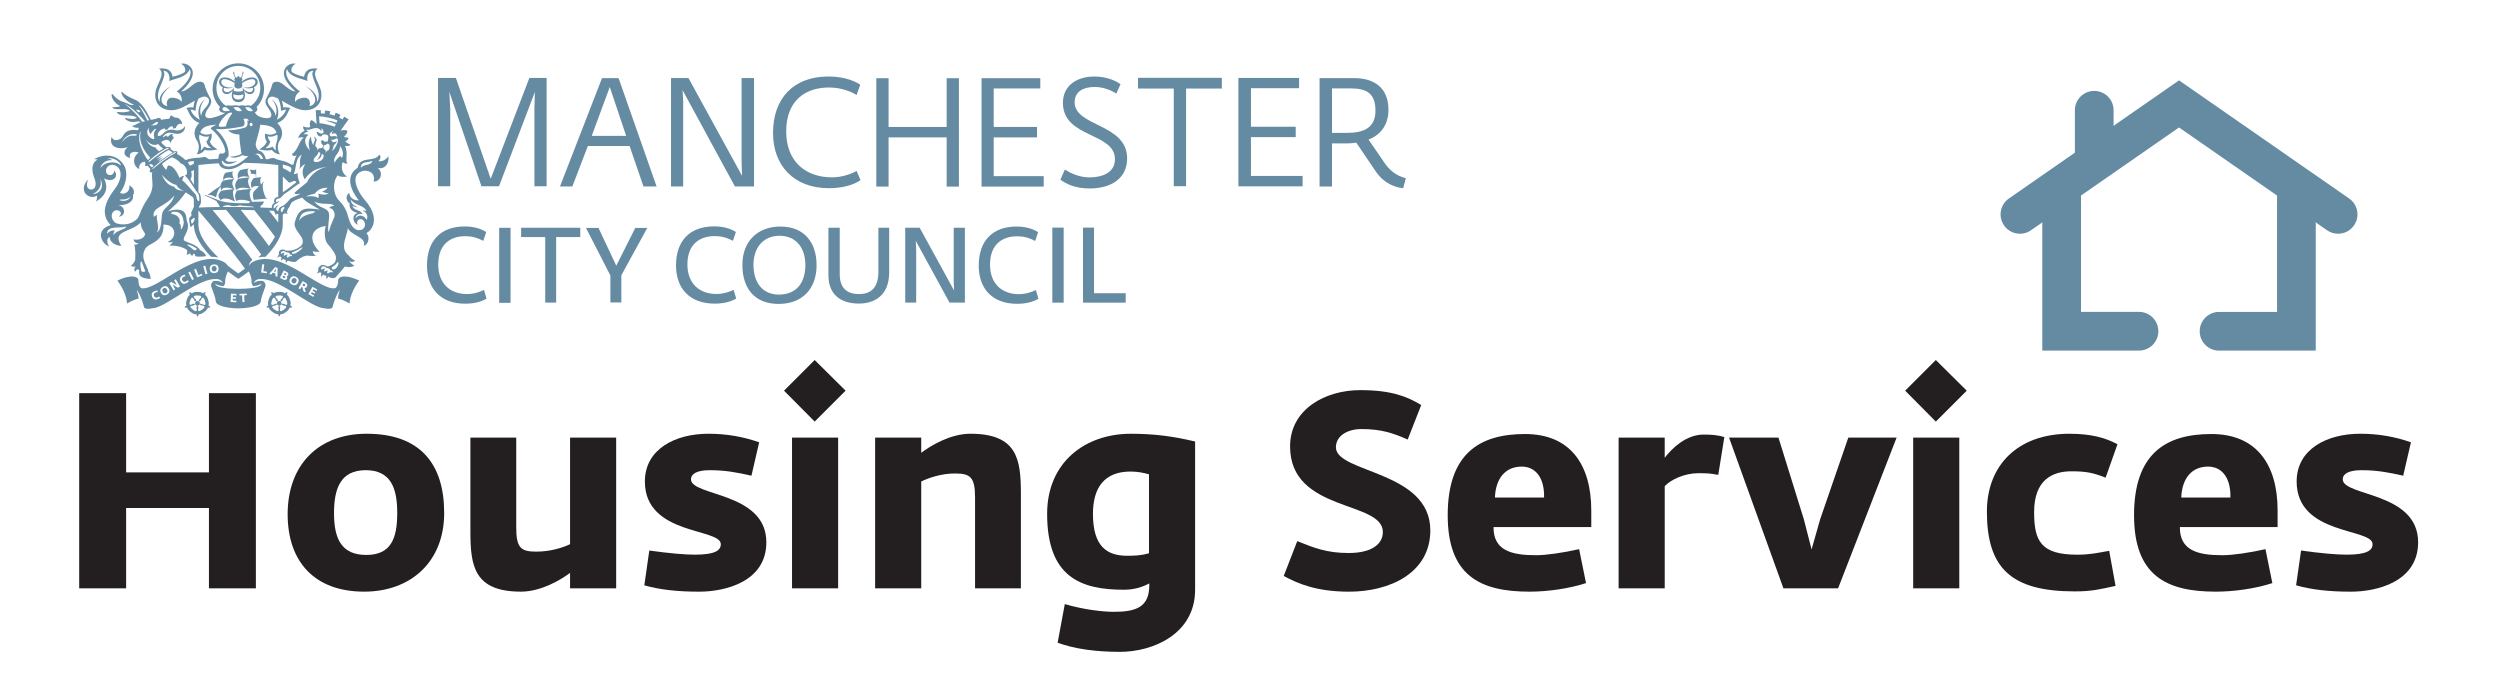 <?xml version="1.0" encoding="UTF-8"?>
<svg id="Layer_1" xmlns="http://www.w3.org/2000/svg" version="1.1" viewBox="0 0 1862.25 509.8">
  <!-- Generator: Adobe Illustrator 29.6.1, SVG Export Plug-In . SVG Version: 2.1.1 Build 9)  -->
  <defs>
    <style>
      .st0 {
        fill: #231f20;
      }

      .st1 {
        fill: #678ca0;
      }

      .st2 {
        fill: #658ba3;
      }
    </style>
  </defs>
  <path class="st1" d="M3481.9,1113.34"/>
  <g>
    <path class="st2" d="M166.37,134.07c.02.13.12.18.18.05.31-.73,1.77-2.96,7.73-1.08.06.02.2,0,0-.19-.88-1.04-1.44-2.9-1.01-4.73.61-.13.68-.43-.04-.31-1.64.18-3.85.57-5.46.97-.45.12-.61.31,0,.31-1.83,1.9-1.51,4.25-1.4,4.98h0Z"/>
    <path class="st2" d="M176.51,141.49c.92-2.24,6.42-1.86,9.98-.87.1.03.31.09.15-.17-3.11-5.08-1.53-7.35-.99-8,.88-.13.66-.37.06-.31-.22.02-4.84.41-8.08,1.06-.32.06-.76.14-.76.27,0,.14.35.14.59.12-2.25,1.54-3.11,5.54-1.24,7.95.06.07.16.25.28-.04h.01Z"/>
    <path class="st2" d="M177.21,133.04c0,.09.13.16.22,0,.64-1.27,3.34-2.25,8.13-1.2.07.02.11-.05.08-.11-.95-1.23-1.71-4.61-.71-5.88.38-.09.43-.17.44-.23,0-.06-.11-.1-.33-.07-2.54.28-4.87.8-6.22,1.21-.47.11-.64.4,0,.29-2.3,1.6-1.76,5.2-1.63,5.98h.02Z"/>
    <path class="st2" d="M188.68,133.09c-3.18,3.53-1.08,6.96-1.08,6.96,0,0,1.57-2.32,5.3-1.22-1.7,1.68-3.3,3.24-3.68,3.62-1.64,2.4-.24,6.4-.24,6.4,0,0,9.41-.88,9.83-.93.92-.09.64-.46-.64-.45-1-1.4-3.21-7.31-2.24-11.06.44-.54.8-.86.71-1.02-.06-.11-.26-.02-.48.19-.56.56-1.22,1.22-1.91,1.9-.66-2.78-.18-4.68-.03-5.16.73-.18.52-.42,0-.37-2.27.21-4.93.66-5.68.87-.31.09-.47.33.12.27h.02Z"/>
    <path class="st2" d="M154.78,145.51c1.42-.63,3.42-.15,6,1.39.1.03.21.09.23-.07.62-3.13,1.26-5.45,3.24-7.85,0,1.19.3,2.22.44,2.66.04.14.14.2.19.07.26-.8,1.69-3.42,9.35-.83-3.87.31-5.78.63-9.51,1.24-.79.15-.85.43-.08.43-3.25,2.51-1.7,4.99-.21,6.58.91-1.35,4.32-2.36,10.43,1.04.06.03.15-.02.13-.09-1.14-3-2.33-7.94-.52-8.9.6-.05.61-.33.31-.33-.13,0-.24.02-.35.03-1.59-3.52-1.88-4.92-.34-7.26.4-.09.64-.13.64-.27,0-.08-.27-.1-.42-.08-2.31.21-5.58.68-8.1,1.26-.59.1-.92.36-.21.36-1.22.98-1.65,2.3-1.73,3.52-4.56,2.9-8.65,6.05-9.62,6.92-.12.11-.08.17.14.19h-.01Z"/>
    <path class="st2" d="M186.68,129.5c1.28-.56,2.75.91,3.76-.09.11.23.03,1.88.1,2.45.04.33.27.23.28-.29,0-.53.02-3.65,0-5.17,0-.71-.31-.53-.31-.07-1.33,1.32-3.9-.81-4.36.42,1.22,1.22.74,2.18.53,2.76h0Z"/>
    <path class="st2" d="M155.67,141.29l.22-.21c-.16-.02-.23.05-.22.21Z"/>
    <path class="st2" d="M173.45,67.21c-1.89,4.59-.52,8.95,4.11,8.88,4.71.07,5.97-4.29,4.08-8.88,4.33,6.04,9.64,1.47,7.46-2.2,3.46-1.39,3.99-5.95.51-7.09-4.14-1.06-7.8,1.45-9.43,2.83-.02-.22-.05-.44-.03-.62.63-.47.49-1.72-.23-2.26.39-.46.96-1.26,1.08-2.23.46-.4.4-2.75-.05-2.37-.26.22-.7,2.16-.35,2.41-.49.71-.79,1.47-1.06,1.99-.28-.08-.62-.07-1,.07-.18-.64-.77-1.08-.94-1.2h0s-.07-.02-.08,0h0c-.17.13-.76.57-.94,1.21-.38-.15-.72-.16-.99-.07-.28-.52-.54-1.28-1.03-1.99.34-.25-.13-2.19-.39-2.41-.45-.39-.51,1.96-.05,2.37.13.97.69,1.77,1.09,2.23-.73.53-.86,1.79-.23,2.26,0,.18-.02.4-.04.62-1.63-1.38-5.29-3.89-9.43-2.83-3.47,1.14-2.94,5.7.52,7.09-2.18,3.67,2.91,8.17,7.46,2.2h-.04ZM177.55,74.1s-4.5.14-3.69-3.86c1.24.51,2.65.65,3.32.7.17,0,.55.01.68,0,.64-.04,2.09-.18,3.38-.7.81,4-3.69,3.86-3.69,3.86ZM164.88,60.7c.64-3.74,7.57-.49,10,1.25-1.53,3.79,2.16,4.04,2.64,4.05h.05c.49-.01,4.17-.26,2.64-4.05,2.43-1.74,9.36-4.99,10-1.25.54,3.22-4.93,5.51-9.25,4.07,2.9,1.48,5.34,1.21,7.2.6,1.52,2.1-2.09,6.14-7.54.04.1.42.36,1.48.42,2.07-.43.44-2.12.77-3.5.77h0c-1.38,0-3.06-.33-3.5-.77.06-.59.32-1.65.42-2.07-5.45,6.1-9.06,2.06-7.54-.04,1.87.6,4.31.87,7.21-.6-4.32,1.44-9.8-.85-9.25-4.07h0Z"/>
    <path class="st2" d="M155.24,227.45h0c.61-1.02.22-2.62-.24-4.2-.6-2.06-1.4-3.27-2.35-3.63.52-1.19.35-2.1.35-2.1,0,0-1.13.27-1.83.98-.79-.86-2.41-.99-4.05-1.04-2.11-.06-3.5.32-4.15,1.1-.61-.75-1.88-.98-1.88-.98,0,0-.19,1.2.36,2.07-1.08.47-1.71,1.98-2.26,3.53-.71,2.01-.78,3.45-.23,4.31-.97.42-1.5,1.44-1.5,1.44,0,0,.87.49,2.04.27.07,1.17,1.34,2.27,2.67,3.28,1.72,1.33,3.08,1.84,4.07,1.54,0,0,.03.02.04.03h0c0,.7.86,1.84.86,1.84,0,0,.7-.79.86-1.84,1.15.3,2.58-.57,3.96-1.51.73-.51,3.06-2.37,2.72-3.4.88.19,2.07-.29,2.07-.29,0,0-.65-1.01-1.48-1.38h-.02v-.02ZM141.56,224.13c.49-1.39.98-2.37,1.5-2.38.52,0,.94.39,1.56,1.78.22.49.78.89,1.41,1.09-.4.33-.66.8-.66,1.34,0,.14.02.26.05.38-.79-.14-1.48-.18-1.93.07-1.32.77-1.7.81-2.11.5s-.31-1.42.18-2.79h0ZM146.39,229.37c.32,1.49.31,2.01-.11,2.31s-1.44-.14-2.6-1.04c-1.17-.89-1.95-1.65-1.79-2.14.15-.5.53-.76,2.05-.92.51-.06,1.06-.53,1.55-1.01.08.23.21.43.39.62.29.3.68.47,1.1.49-.45.64-.69,1.18-.59,1.69h0ZM147.11,224.24c-.33,0-.64.1-.91.27,0-.66-.05-1.2-.44-1.57-1.13-1.01-1.52-1.66-1.36-2.16.17-.49,1.25-.72,2.72-.69,1.47.04,2.55.2,2.71.69.17.49-.16,1.14-1.3,2.16-.39.37-.51.91-.51,1.56-.27-.17-.58-.26-.91-.26ZM150.54,230.64c-1.22.83-2.18,1.34-2.61,1.04-.42-.3-.53-.82-.21-2.31.1-.51-.12-1-.49-1.69.42-.02.81-.19,1.11-.49.17-.18.31-.39.39-.62.4.57.82.89,1.34.95,1.51.16,2.12.47,2.26.97.15.49-.58,1.32-1.78,2.14h0ZM152.83,226.93c-.42.3-1.3.24-2.63-.53-.45-.25-.89-.27-1.41-.05.02-.13.05-.25.05-.38,0-.46-.18-.9-.5-1.22-.05-.05-.1-.08-.15-.13.77-.26,1.2-.58,1.42-1.07.62-1.4,1.03-1.81,1.55-1.8s1.08.96,1.5,2.38c.42,1.4.59,2.48.18,2.79h0Z"/>
    <path class="st2" d="M216.16,227.47c.56-.86.49-2.3-.22-4.31-.56-1.56-1.18-3.06-2.27-3.53.55-.87.37-2.07.37-2.07,0,0-1.26.23-1.88.98-.65-.78-2.04-1.15-4.15-1.1-1.64.05-3.27.18-4.05,1.04-.71-.71-1.84-.98-1.84-.98,0,0-.17.91.35,2.1-.96.36-1.75,1.56-2.35,3.63-.47,1.58-.85,3.17-.25,4.2h0c-.83.37-1.48,1.38-1.48,1.38,0,0,1.19.49,2.07.29-.34,1.03,1.99,2.89,2.72,3.4,1.38.94,2.81,1.81,3.96,1.51.17,1.05.86,1.84.86,1.84,0,0,.85-1.14.85-1.84h0s.02,0,.04-.02c.99.3,2.35-.21,4.07-1.54,1.33-1.01,2.6-2.11,2.67-3.28,1.17.22,2.04-.27,2.04-.27,0,0-.54-1.02-1.51-1.44h0ZM202.45,224.13c.41-1.42.98-2.37,1.5-2.38.52,0,.93.4,1.56,1.8.23.49.65.81,1.42,1.07-.05.05-.11.08-.15.13-.32.32-.5.75-.5,1.22,0,.14.02.26.05.38-.52-.23-.96-.21-1.42.05-1.32.77-2.21.83-2.63.53-.41-.31-.23-1.39.18-2.79h0ZM207.39,229.37c.32,1.49.21,2.01-.22,2.31-.43.3-1.39-.21-2.61-1.04-1.21-.83-1.94-1.65-1.78-2.14.15-.5.75-.81,2.27-.97.51-.06.94-.38,1.32-.95.09.23.23.43.39.62.31.3.7.47,1.12.49-.36.69-.59,1.18-.49,1.69h0ZM207.09,224.51c0-.65-.12-1.19-.51-1.56-1.13-1.01-1.46-1.66-1.3-2.16.16-.49,1.25-.65,2.72-.69,1.46-.03,2.54.2,2.71.69.16.49-.23,1.14-1.36,2.16-.39.37-.45.91-.45,1.57-.26-.17-.57-.27-.9-.27s-.64.09-.91.26h0ZM211.42,230.64c-1.16.9-2.18,1.34-2.6,1.04-.42-.3-.43-.82-.11-2.31.1-.51-.14-1.05-.59-1.69.41-.02.8-.19,1.1-.49.18-.18.31-.39.39-.62.49.48,1.03.94,1.55,1.01,1.52.15,1.9.41,2.05.92.15.49-.62,1.25-1.79,2.14h0ZM213.72,226.93c-.42.3-.79.27-2.11-.5-.46-.25-1.14-.21-1.93-.07.03-.13.05-.25.05-.38,0-.54-.27-1.02-.65-1.34.63-.2,1.18-.59,1.41-1.09.62-1.39,1.04-1.79,1.56-1.78s1.01.99,1.5,2.38c.49,1.37.59,2.48.18,2.79h-.01Z"/>
    <path class="st2" d="M212.47,206.87c.25-.5-.04-.87-.81-1.28l-.58-.29-.67,1.32.68.34c.71.36,1.16.35,1.38-.1h0ZM205.5,200.13l-1.5,2.01,1.27.46.23-2.47ZM217.99,210.88c1.19.67,2.06.15,2.64-.86s.54-2.02-.55-2.66c-1.15-.66-2.02-.16-2.6.84-.57.99-.59,2.04.51,2.68h0ZM121.85,214.74c-1.16.63-1.2,1.64-.64,2.65.55,1.01,1.44,1.57,2.55.97,1.21-.67,1.21-1.68.65-2.7s-1.45-1.52-2.56-.92ZM289.38,116.33c-2.13,3.19-5.85,4.37-7.45,3.62,2.13-2.12,1.66-3.73.55-4.84-3.35,6.32-14.44.43-16.1,9.93-12.26,7.85-.56,22.6.95,24.11-2.37.53-7.15-1.28-7.06-5.51-4.07,2.74-1.31,7.26.28,7.94-.56,1.53-.26,5.68,5.84,7.08-4.56,1.21-3.81,7.37.13,8.79-1.66-2.69,1.08-5.16,3.37-3.87,2.71,1.54,2.97,6.52-.93,7.7-3.77,1.13-6.66-2.14-8.18-5.63-1.98-4.6-1.83-9.88-8.08-16.12-5.09-5.1-4.87-14.52-1.14-18.88,2.04,1.23,4.04,1.28,6.93.87-3.75-2.34-4.56-6.69-3.29-10.73.69.31,1.58,1.17,3.71,1.17-2.18-2.18.85-8.49-2.02-13.28,1.63.19,3.14.27,4.25-.85-1.8-.53-4.03-2.58-4.03-2.58,0,0,3.07-1.06,2.29-2.83-2.83.29-3.06-.65-3.06-.65,0,0,2.43-2.22,2.43-3.95,0-1.08-2.94-1.19-5.06-.55.94-1.32,3.62-5.03,6.01-8.41-1.47-.93-2.27-1.36-3.32-1.96l-1.18,2.02-2.6-1.32.98-2.11c-1.01-.49-2.51-1.16-3.63-1.54l-.76,2.16s-1.91-.67-3.65-.97c.07-.31.48-2.26.48-2.26-1.23-.24-2.52-.45-3.89-.58l-.24,2.33s-1.65-.14-2.9-.23c0-.25.03-2.31.03-2.31-1.21-.05-2.49-.07-3.86-.07,0,1.48.7,10.46.7,10.46,0,0-3.43-3.67-4.27-2.81-1.54,1.54-.5,4.94-.5,4.94,0,0-2.01,1.01-5.26-.55-.29,2.13,1.09,3.32,1.09,3.32,0,0-3.95,1.58-4.82,5.47,1.35-.79,3.49-.56,4.2-.33-3.61,2.22-4.03,9.2-8.93,12.31.52,1.15,1.76,1.96,3.81.68-1.64,2.01-2.59,7.08-2.59,7.08h-1.7c-5.66-3.72-7.99-2.25-12.88-4.95-1.49,0-3.38.49-5,1.03-.31-.03-.61-.05-.91-.07-.48-1.75-1.99-6.06-5.26-6.35-.86-.61-1.92-1.73-2.34-3.89-.38-1.98,1.68-6.88,2.84-12.38.03-.05.04-.14.05-.25.19-.93.34-1.88.46-2.83,2.68.33,10.33.1,12.05,5.82,0,0-3.52,3.03-8.45.73-.6,4.03,1.31,6.07,1.31,6.07,0,0-1.19,3.57-5.84,5.73,6.9,1.58,9.55.41,9.55.41,0,0,2.24,3.25,6.1,3.25-3.26-4.81-.59-9.63-.59-9.63h0c4.35-6.15,1.24-11.03-1.43-13.67,7.83-3.01,7.86-9.84,9.81-11.11-3.26-1.07-5.33-.37-5.33-.37,0,0-.3-2.65-1.14-5.18,5.2,3.01,11.67,7.15,17.23,7.15,9.24,0,13.13-6.38,12.14-13.4-.95-6.71-7.86-13.31-2.67-17.68-5.96-.5-9.29,1.12-10.12,6.12-4.07-.71-9.01-2.89-9.23-3.87-.78-2.05.7-4.67,2.97-5.73-2.05-.72-5.52.22-7.47,2.88-5.31,7.29,7.26,17.58,7.26,17.58,0,0-.03.02-.07.07-4.18,0-8.64-5.95-12.04-6.93-3.11-.89-4.78.55-5.05,1.54-1.16,4.25-2.13,6.1-4.62,10.88-2.04,3.93,2.4,7.05,3.52,10.27.64,1.82.94,4.2-2.81,4.2-1.34,0-4.19-.34-6.4-1.54-1.54-.84-2.19-2.03-2.8-2.75,2.2-.84,2.37-2.94,1.35-3.97,3.45-3.46,5.59-8.22,5.59-13.48,0-10.54-8.59-19.12-19.16-19.12s-19.15,8.57-19.15,19.12c0,5.24,2.13,10,5.56,13.45-1.81,1.81.14,4.57,3.68,4.29-.13.16-.27.33-.41.49-2.96,1.56-8.8,3.51-11.09,3.51-3.75,0-3.45-2.38-2.81-4.2,1.12-3.22,5.56-6.34,3.52-10.27-2.49-4.79-3.45-6.63-4.62-10.88-.27-.99-1.93-2.43-5.04-1.54-3.4.97-7.86,6.93-12.05,6.93-.03-.05-.05-.07-.05-.07,0,0,12.56-10.28,7.25-17.58-1.94-2.66-5.42-3.6-7.47-2.88,2.26,1.06,3.75,3.68,2.97,5.73-.23.98-5.17,3.16-9.24,3.87-.81-5-4.15-6.62-10.11-6.12,5.19,4.37-1.72,10.97-2.66,17.68-1,7.01,2.9,13.4,12.14,13.4,5.57,0,12.03-4.14,17.23-7.15-.84,2.52-1.14,5.18-1.14,5.18,0,0-2.07-.7-5.33.37,1.95,1.27,1.98,8.11,9.81,11.11-2.67,2.64-5.78,7.52-1.44,13.66h0s2.67,4.82-.58,9.63c3.85,0,6.1-3.25,6.1-3.25,0,0,2.64,1.17,9.55-.41-4.66-2.15-5.85-5.73-5.85-5.73,0,0,1.91-2.04,1.31-6.07-4.92,2.3-8.44-.73-8.44-.73,1.72-5.69,9.3-5.49,12.02-5.82-.03.05-.07.11-.1.17-1.98.66-4.19,2.08-4.14,2.71,10.4,8.61,10.96,16.86,10.93,17.28,0,0-.53,1.04-2.5,1.5-.73-.72-2.02-.39-2.41,1.48-.07.36-.26,1.18-.33,2.21-2.14.12-4.41.25-6.74.44l-.96-.45s-1.39-1.38-2.76-1.38c-3.51,1.15-8.46.14-13.94,2.43-2.81-2.81-5.83-4.15-6.46-4.77,1.2-1.73-.88-2.37-2.02-1.62-.51-.34-2.3-1.38-2.61-1.7.39-.63-.58-2.42-3-1.46-3.26-2.12-4.08-3.93-4.08-3.93,0,0,5.17-4.17,7.26.96,0-2.87,2.12-2.89,2.05-4.38-.02-.5-.13-.48-.77-.81-.46-.24.09-.85.09-1.78-.88.21-1.06.15-1.98.39-1.63,2.55-2.93,1.41-2.37.85-.63,0-.71-.03-1.32.14-.34.65-1.13,1.03-1.86,1.03,1.49-2.76,4.04-3.53,5.79-3.36,2.02.21,4.06,1.34,7.06.59,2.57-.64,4.55-3.68,3.45-5.52-.39,2.48-4.51,3.82-7.38,2.98-2.87-.85-6.01.09-7.62,1.7-2.19,2.19-2.97,2.73-4.36,2.73-1.47,0-.5-4.32,4.03-5.61.92-.27,1.13,1.07,1.13,1.07,0,0,1.3-.29,1.74-.45.35-1.03,1.48-1.92,2.42-2.2,1.81-.53,1.49,1.6,1.49,1.6,0,0,.77.14,2.06-.39.84-2.48,3.01-4.07,4.67-2.69.28-2.67-2.7-4.94-3.54-4.94-3.76,0-3.36-2.1-4.89-1.47-.68.29-.93,1.17-.49,1.61-1.12,1.12-4.17.67-7.08,1.44.94-.94-.83-2.02-2.85-1.06-1,.48-2.64.7-4.41,1.06-1.34-2.49-3.56-7.35-6.2-10.43-4.19-4.9-5.74-4.45-9.03-6.11-2.04-1.04-4.48-2.52-5.84-3.88-1.36-1.35-.86.51-.86.51,1.4,4.76,7.2,7.81,9.5,8.77-1.56.16-1.98.2-3.4-.25-3.42-2.1-7.3-1.75-11.33-6.22-1.05-1.16-2.07-2.67-2.07-.78,0,1.68,1.44,5.54,6.37,8.14-.43.39-2.51.79-4.78.79s-.24.98-.24.98c2.88,1.51,9.69-.85,12.33,1.79-.09.13-3.17,1.43-7.39.93-4.22-.49-1.74,1.19-.33,1.83,2.97,1.34,10.11-.27,12.75,2.37-.55.55-2.86,1.56-7.63.28-2.99-.8.6,2.9,4.79,2.9,1.96,0,4.12-1.02,5.78.11-2.18.57-4.36,2.69-6.43,2.69.77,1.2,2.79,1.61,5.12,1.52-.28.56-.51,1.16-.69,1.79-4.05-.63-8.98-.44-11.09,3.99-1.82,3.83-7.66,4.85-8.44.83-2.82,7.59,5.04,10.07,12.05,7.73-3.39,2.13-4.14,6.76,1.71,8.15-1.62-4.44,2.89-5.42,6.37-4.01-4.37,2.4-5.19,9.68.44,12.29-.77-1.72.37-5.28,3.87-5.52.32.58.57.98.71,1.13-1.42,3.04,1.61,1.82,1.61,1.82,0,0,1.4,1.96,2.07,2.64-1.62,2.27.21,2.55,1.28,2.27-.57,3.82.51,7.74.14,10.78-.74,6.23-4.2,9.31-6.74,14.2-2.55,4.88-2.75,7.79-4.92,9.97-2.18,2.17-7.31,5.28-14.81,3.19-2.72-.77-5.24-5.41-2.94-8.43,2.6-3.43,8.93-.02,4.26,3.44,5.97-.78,4.97-7.94-.41-8.78,7.26.62,11.93-3.01,11.06-7.23,1.69-2.47.56-5.87-2.74-7.35.96,6.27-6.16,7.11-6.78,5.32,6.16-8.5,4.74-16.48,3.49-19.12-3.25-6.86-11.89-11.68-23.04-5.74,1.12,0,2.16,0,2.66.32-6.02,3.43-3.41,10.99-2.03,14.62.49,1.3,1.72,5.84-1.26,7.36-2.5,1.28-6.5-1.04-3.49-7.34-8.39,8.39.55,15.98,6.36,12.17.42,1.98-.13,2.83-.64,4.39,10.41-5.96,7.75-13.99,5.86-17.27,7.1,3.91,11.56-1.82,7.53-5.86.25,2.04-1.31,3.68-3.33,3.43-3.34-.4-3.44-4.82-.92-6.65,3.12-2.27,6.61-.07,7.87,1.71,1.94,2.74,2.04,8.01-2.31,14.26-2.64,3.79-14.48,17.29-3.8,27.98-12.17,3.44-6.57,14.46-1.17,15.77-.74-.75-2.76-5.25.31-7.07,0,3.63,4.05,6.7,8.82,6.7-7.89-11.63,7.91-10.04,14.41-17.42,0,5.68,3.84,7.65,3.18,9.25-1.68,4.05-6.99,3.91-8.62,3.28.78,3.39,3.94,3.04,3.94,3.04,0,0-1.25,1.24-3.38.96.87,1.79,1.01,6.67.77,11.21-.04.84-1.62,3.68-3.25,4.43,1.01,1,2.27,1.02,3.65.51-1.23,1.23-1.37,3.2-.46,4.12.55-.9,1.13-1.94,2.23-1.94.91.43.88,1.6.88,1.6,0,0-1.32,3.69,3.63,4.97,2.35.59,4.87.69,4.87.69,0,0-.35-4.13-1.84-5.62.32-2.87-7.01-10.02-1.83-17.41,2.18-3.12,7.5-3.45,11.28-8.9.64-.64,2.5-5.6,1.74-8.55,10.03-.25,10.38,9.84,3.53,12.8.82.82,1.8.44,3.65-.07-.9,1.5-2.06,2.52-2.94,2.84,7.09,0,10.45,1.47,12.53,2.68,1.46.85,1.27,2,.57,4.12,1.42,0,2.62-1.09,2.62-1.09,0,0,.28,1.84,1.88,1.84,0-.82.47-1.46,1.33-1.46.51.97.56,1.45.97,1.91,3.26.78,7.78-.14,7.78-.14,0,0-.63-2.69-4.59-4.47-1.77-4.06-10.63-5.94-11.9-7.21-.32-.33-.16-1.66.23-2.56,1.13-2.69,4.22-6.92,2.04-11.53-.81-1.72.6-8.37-6.8-8.82-3.62-.2-7.44,1.38-7.44,1.38,0,0,4.46-3.94,6.87-6.34,2.41-2.41,6.44-7.9,6.44-7.9,0,0,3.54,2.26,5.45,3.68.15.44.36,1.06.57,1.69v5.49c-.15.39-.35.82-.57,1.25-.52,1.01-.99,2.2-1.39,2.85-.32.51.76,1.77-.11,2.63-.49.5-1.02,1.01-1.48,1.79,0,2.9,1.11,6.59,1.11,6.59,0,0,1.27-1.01,2.39-2.29.02.3.05.57.05.62.23,8.31,6.1,16.71,12.84,23.67,1.57-.03,3.5.08,5.38.5-7.57-7.11-14.83-16.16-14.83-24.7v-10.26c7.93,9.04,27.49,33.07,34.66,43.31-1.99,1.5-3.71,2.73-4.94,3.55-1.78-1.22-4.63-3.25-7.87-5.82h-.02c-.78-1.25-1.89-2.23-3.35-2.96-20.53-10.17-49.67,22.34-61.03,19.75-1.97-1.3-2.06-4.27-2.15-6-.15-2.7-5.39-4.54-15.68.35,0,0,6.13,7.71,7.06,15.66l.16,1.44s3.87-2.48,8.64-3.77c0-2.53-1.58-6.44-1.37-6.41,3.04,4.1,4.96,10.93,5.27,12.47.33,1.65,2.23,2.25,8.4.93,9.25-2.01,29.54-19.54,42.6-21.32,3.4-.47,6.8-.21,7.73,2.9-1.56-1.57-5.3-2.01-6.98-1.47-.9.9-2.15,2.17-1.51,4.17h0c1.28,3.28,3.32,9.06,3.32,10.66,0,3.97,10.29,5.44,16.78,5.44s16.78-1.47,16.78-5.44c0-1.61,2.04-7.39,3.33-10.66h0c.64-2.01-.6-3.28-1.5-4.18-1.69-.54-5.43-.1-6.99,1.47.93-3.11,4.32-3.37,7.73-2.9,13.05,1.77,33.34,19.3,42.6,21.32,6.17,1.33,8.07.72,8.4-.93.31-1.54,2.23-8.37,5.27-12.47.21-.03-1.38,3.88-1.38,6.41,4.78,1.3,8.64,3.77,8.64,3.77l.16-1.44c.93-7.95,7.05-15.66,7.05-15.66-10.28-4.89-15.52-3.05-15.67-.35-.1,1.74-.18,4.71-2.15,6-11.36,2.59-40.5-29.92-61.03-19.75-1.46.73-2.58,1.7-3.35,2.96,0,0-.02.02-.03.02h0s-.04.03-.06.05c.18-1.06.78-2.88,2.72-4.27-6.59-9.32-21.9-27.96-29.65-37.2,3.37-.06,6.87-.07,10.1-.1,7.99,9.59,19.77,24.25,26.14,33.31-.73.73-1.48,1.44-2.22,2.14,1.88-.42,3.82-.54,5.38-.5,6.89-7.11,12.86-15.71,12.86-24.21v-7.17c.36-.18.69-.43.95-.78.3-.05.57-.15.83-.27v.02s1.37.69,2.13-.06c-.43,0-.78-.53-.98-.91.39-.53.67-1.21.8-2.16,1.58-1.57,1.86-3.48,2.62-4.53.81-1.26,4.43-2.88,8.18-4.03,2.42,3.54,10.42,7.15,13.1,8.99-.51-.09-1.08-.19-1.71-.29-.13-.02-.27-.04-.4-.06h0c-4.85-.56-7.83-.77-10.22.29h-.02c-.43.15-.82.34-1.14.57-2.73,1.87-4.21,4.98-5.26,9.23-.87,3.57,3.31,7.84,5.01,10.66,1.69,2.82,1.17,5.33-.61,6.79-4.41,3.63-8.7,3.33-8.7,3.33,0,0-1.63.1-2.64-.17-.49-.49-1.5-.67-1.82-.7-2.79-.2-3.68,2.89-2.75,3.81-.8.29-1.18,1.43-1.18,2.35,1.14-1.14,1.92-1.06,1.92-1.06,0,0,.23.85,1.19,1-.85.85-.67,1.77-.5,2.35.54-.99,1.14-1.22,2-1.22.32.31.63.63,1.48.63-.24.36-.22,1.3.23,2.21.43-.85.81-1.65,1.48-1.66.85-.02,2.72,1.38,5.84.68,4.54-4.53,8.31-4.53,8.31-4.53,0,0,3.68.62,6.94.07-2.48-.43-2.7-3.34-2.7-3.34,0,0,3,.84,4.96.29-8.34-8.34-6.94-17.37,4.6-19.09-1.21,4.43-.78,11.16,1.63,13.57,1.56,1.56,6.05,7.41,6.05,9.68,0,1.38.02,2.67-1.18,4.29,0,0-2.39,2.25-5.27,2.71-4.7-3.58-7.85,1.69-6.54,3.01-.23.35-.88.7-.88,2.29.99-.98,2.16-1.01,2.16-1.01l.94.65s-.56.8-.21,2.85c.62-.79.91-1.53,1.56-1.81.78.77,1.47.78,2.25.78-.27.85.04,2,.35,2.76.39-1.38,1.35-2.12,1.35-2.12,0,0,1.7,1.98,4.96.85,3.06-3.34,5.46-6.19,7.18-8.28,1.9,0,2.38,1.29,7.05-.51-3.4-2.33-3.89-3.55-3.89-3.55,0,0,2.62,1.53,4.42-.27-3.08-1.6-3.69-2.8-4.85-3.96-1.91-1.92-3.4-3.13-3.4-7.36s2.83-9.92,2.83-13.17c2.01,5.81,14.17,6.66,11.87,13.36,2.42-.26,5.45-5.24,2.01-9.54,2.69-.89,11.78-9.72-1.28-24.64-4.95-5.66-11.67-18.15-1.98-21.38,3.82-1.27,10.41.74,8.6,7.75,5.74,0,7.33-7.33,2.94-10.1,5.56,1.08,8.74-3.28,8.11-8.81v-.03h0ZM223.5,68.15s-13.24-9.48-9.75-16.66c2.48,6.25,10.48,6.84,15.35,8.87-.66-2.37-.25-7.65,4.55-7.65-2.18,1.3-.23,6.13,1.04,9.24.71,1.94,4.92,9.45,1.32,14.04.61-2.74-.11-7.41-8.74-12.09,9.17,6.2,9.66,13.99,3.11,15.19,1.06-1.92.5-4.65-1.42-5.85-1.97-1.22-8.34.15-9.05,2.84-1.03-5.91,3.61-7.93,3.61-7.93,0,0-.02,0-.02,0ZM205.73,111.98c-.84-.31-1.81-1.21-2.71-2.88-.79.78-3.28,1.5-5.33,1.21,3.45-2.28,3.64-4.98,3.64-4.98,0,0-1.81-1.79-1.81-3.85,3.05,1.25,6.9-1.2,6.9-1.2,1.47,3.52-2.41,8.1-.7,11.7h.01ZM202.03,80.22c-3.51-3.72-3.57-7.06-.16-8.17,1.24-.4,3.09.27,5.31,1.41,2.25,4.21,2.17,9.2,2.17,9.2,0,0,1.76-.98,3.81-.98-1.3,3.56-3.91,5.98-6.92,7.53,1.6-3.89,2.19-10.7-3.91-15.39,4.34,4.95,4.05,9.56,2.9,12.75.05-1.51-.63-3.62-3.2-6.34h0ZM135.21,76.08c-.7-2.69-7.08-4.07-9.05-2.84-1.93,1.2-2.49,3.93-1.42,5.85-6.55-1.2-6.06-8.98,3.11-15.19-8.64,4.68-9.35,9.35-8.75,12.09-3.61-4.58.6-12.1,1.32-14.04,1.26-3.11,3.22-7.94,1.04-9.24,4.8,0,5.21,5.28,4.55,7.65,4.87-2.04,12.86-2.63,15.34-8.87,3.49,7.18-9.75,16.66-9.75,16.66,0,0,4.65,2.02,3.61,7.93ZM155.57,101.48c0,2.06-1.81,3.85-1.81,3.85,0,0,.19,2.7,3.64,4.98-2.05.29-4.55-.43-5.32-1.21-.9,1.67-1.88,2.57-2.71,2.88,1.71-3.6-2.18-8.18-.71-11.7,0,0,3.85,2.45,6.9,1.2h.01ZM149.88,86.56c-1.16-3.19-1.44-7.8,2.89-12.75-6.1,4.69-5.5,11.5-3.91,15.39-3-1.55-5.61-3.97-6.91-7.53,2.04,0,3.8.98,3.8.98,0,0-.08-4.99,2.16-9.2,2.23-1.14,4.08-1.81,5.31-1.41,3.43,1.11,3.35,4.45-.15,8.17-2.56,2.72-3.25,4.83-3.2,6.34h0ZM99.66,101.08c-3.73-.43-6.57,1.88-8.71,4.95,1.38-4,5.73-6.23,8.64-6.23,3.7,0,2.53,1.57.06,1.28,0,0,.01,0,.01,0ZM69.17,144.4c1.77-.54,7.75-4.28,5.41-11.5,4.78,9.18-4.06,12.26-5.41,11.5ZM89.69,123.03c-4.31-3.73-12.11-2.25-14.8,2.12,0-1.91,2.98-6.3,8.61-5.83-.53-.53-1.81-1.38-3.72-1.38,3.22-.72,8.33.89,10.31,4.9.17.33-.11.45-.39.2h0ZM89.9,148.65c.74,0,4.82.31,7.43-2.3-1.81,4.07-6.38,3.41-7.93,2.88-.54-.19-.25-.58.5-.58ZM92.16,170.45c-3.55,1.49-6.23,2.41-7.65,4.71-.01-.5-.06-2.28,1-3.34-2.92-.79-5.52,1.84-5.79,2.38,0-6.58,9.81-3.89,13.7-5.38.96-.37.71.78-1.27,1.62h.01ZM107.56,200.31l.7,1.84s-1.54.74-2.82.03c-.48-1.37-1.13-4.24-.74-6.92.08-.57.85-.47,1.02.02.83,2.3,1.4,3.88,1.85,5.04h0ZM140.72,182.28c2.38.68,3.84,1.56,5.74,2.84.61.41-.93,1.89-2.01,1.17-1.49-.97-2.34-2.13-4.53-3.41-.95-.55-.44-.94.8-.59h0ZM128.74,157.85c3.28-.55,7.37.42,8.03,7.09.79,2.2-2.36,7.75-2.09,5.32.2-1.72-.07-3.24-1.1-3.91,1.15-3.54-1.09-6.19-5.49-6.96-.88-.16-.82-1.29.64-1.54h.01ZM117.58,222.76c-2.14.75-3.62.1-4.3-1.83-.72-2.04.01-3.43,2.14-4.17.87-.32,1.44-.34,1.95-.3v1.16c-.62.05-.87.07-1.52.29-1.07.36-1.6,1.21-1.16,2.44.43,1.23,1.44,1.61,2.62,1.2.57-.21.9-.37,1.3-.65l.67.96c-.49.42-.95.66-1.71.92v-.02h.01ZM124.31,219.39c-1.92,1.05-3.45.49-4.42-1.27-.95-1.72-.39-3.44,1.47-4.45,1.98-1.09,3.5-.37,4.4,1.26.95,1.74.51,3.4-1.44,4.47h-.01ZM132.56,214.32l-4.16-2.39.45.71,1.69,2.86-1.29.76-3.15-5.37,1.49-.87,4.28,2.44-.39-.59-1.81-3.08,1.29-.76,3.15,5.38-1.54.9h0ZM139.13,210.77c-1.99,1.12-3.55.72-4.55-1.06-1.06-1.88-.59-3.38,1.38-4.49.81-.46,1.36-.57,1.87-.62l.19,1.13c-.59.15-.83.22-1.44.55-.99.54-1.36,1.48-.72,2.61s1.7,1.33,2.79.71c.53-.3.82-.52,1.17-.86l.83.83c-.41.49-.82.81-1.52,1.2h0ZM143.11,208.59l-2.86-5.57,1.34-.69,2.86,5.57-1.34.69ZM146.87,206.59l-2.27-5.79,1.39-.54,1.84,4.68,2.51-.98.43,1.11-3.91,1.51h.01ZM153.09,204.31l-1.68-6.01,1.44-.4,1.68,6-1.44.41h0ZM159.65,203.39c-2.17.13-3.32-1.04-3.44-3.02-.12-1.96,1.1-3.26,3.21-3.39,2.25-.14,3.31,1.14,3.42,3,.12,1.98-.99,3.28-3.2,3.42h0ZM232.76,213.64l3.56,2-.57,1.02-2.25-1.28-.68,1.21,2.09,1.17-.54.95-2.08-1.18-.69,1.23,2.42,1.37-.57,1.02-3.73-2.1,3.05-5.42h0ZM227.57,210.58c1.21.72,1.74,1.8,1.03,2.98-.36.61-.96.96-1.73.94l.19.92c.11.5.31.9.81,1.42l-.88.81c-1.01-.68-1.26-1.56-1.43-2.54l-.19-1.08c-.1-.05-.19-.1-.29-.17l-.39-.23-1.11,1.85-1.29-.77,3.2-5.36,2.08,1.25v-.02h0ZM216.15,207.45c.97-1.7,2.72-2.13,4.57-1.07,1.97,1.12,2.14,2.79,1.22,4.41-.98,1.72-2.63,2.2-4.57,1.09-1.9-1.08-2.22-2.69-1.22-4.43ZM211.34,201.43l1.95.98c1.36.67,1.82,1.53,1.3,2.58-.23.47-.69.67-1.06.71v.02c.29.33.67,1.03.29,1.79-.51,1.02-1.46,1.42-3.1.59l-2.19-1.1,2.81-5.56h0ZM204.96,198.95l1.82.66-.14,6.58-1.46-.53.07-1.92-1.98-.71-1.26,1.49-1.41-.51,4.37-5.05h-.01ZM195.35,196.82l1.48.19-.67,5,2.68.36-.16,1.17-4.16-.57.83-6.16h0ZM175.82,221.48l-.05,1.1-2.39-.13-.07,1.42,2.79.14-.06,1.15-4.28-.2.31-6.22,4.08.2-.06,1.17-2.58-.13-.07,1.37,2.39.11v.02h0ZM182.1,224.99l-1.49.07-.23-5.05-1.95.09-.05-1.18,5.4-.24.06,1.17-1.95.09.22,5.06h0ZM187.38,209.21c-.04.73-.05,1.49.21,2.22.25.72.6,1.29.99,1.73,1.96-.14,4.82-.63,6.1-1.9.28,2.56-6.64,3.21-6.64,3.21-2.72.45-6.84.69-10.48.69s-7.75-.24-10.47-.69c0,0-6.93-.66-6.64-3.21,1.28,1.27,4.13,1.76,6.1,1.9.38-.43.73-1.01.98-1.73.26-.73.25-1.49.21-2.22.17-2.32.85-4.63,2.05-6.99,3.98,3.03,7.04,5.03,7.78,5.49.75-.46,3.81-2.45,7.79-5.49,1.2,2.37,1.88,4.67,2.04,6.99h-.02ZM217.34,190.84s-2.01-.42-2.83,1.07c-.99,0-1.31-1.59.07-2.06-.74-.29-1.59-.29-2.56.68-1.26-.58-.39-1.87.27-2.14-.83-.26-1.97,0-2.6.63-1.7-.29,1.01-3.65,3.67-.99.78-.17,2.9.33,2.48,1.47,2.59.25,1.49,1.36,1.49,1.36v-.02h0ZM225.27,184.48c-.85,1.84-5.17,4.6-6.59,4.6s-1.63-.73-.85-1.2c.38-.25,2.33-.83,4.14-1.86,1.94-1.06,3.73-2.5,3.29-1.54h.01ZM222.68,164.49c.65-1.35.8-5.25,4.68-6.48,4.18-1.31,7.36-.41,7.36-.41-1.07,2.4-8.05.89-12.05,6.88h.01ZM253.29,108.77c3.23,4.22,2.14,8.21,1.26,8.73-.39-.22-.76-1.11-.81-1.35-1.02.72-3.17,2.1-4.46,5.17-1.7-5.38,4.02-6.43,4.02-12.55h0ZM251.73,105.29c-.24,1.26-2.17,6.02-4.58,7.08,1.13-1.7,1.06-2.92,1.5-4.11,1.44-1.44,1.71-1.69,2.34-3.18,0,0-1.77,1.06-3.09.85-.58-.58-.37-.94-1.46-2.03,1.91.96,3.8-.89,4.51-.89.66-.22.86,1.76.77,2.28h.01ZM242.33,111.77c-.39-.28-1.46-.96-1.46-1.54s.36-1.87.36-1.87c0,0,2.06-.46,2.48-1.37,1.38,0,1.86,1.07,1.86,1.75,0,.45-.16,3.94-2.11,3.52-.27.86-.88,1.6-.88,1.6,0,0,.15-1.81-.25-2.09h0ZM239.73,114.59c.31,0,.34.25,1.29.87.54,3.04-2.3,4.62-3.82,5.02-4.56,1.24-3.93-1.95-2.61-3.26,1.31-1.31,2.23-2.27,2.76-4.12.07-.23.46.4,1.29.94-.15,1.14-.59,3.08-2.68,5.17,3.25-1.28,3.77-3.55,3.77-4.62h0ZM248.17,97.78c-.88.89-1.17,1.84-1.14,2.3,3.54-2.41,4.15,1.28,4.15,1.9-2.5-1.41-3.44.06-4.78-.52-2.08-1.27,0-3.25,1.77-3.68ZM251.41,89.78c-.25.52-.55,1.07-.79,1.64-2.26-.81-5.1-1.63-8.07-1.63,3.31,1.01,5.83,1.97,7.59,2.72-.49,1.09-.87,1.92-.87,1.92,0,0-4.86-1.97-11.26-2.69-.05-.96-.28-3.09-.34-5.07,3.59,0,10.62,1.49,13.76,3.13l-.02-.02h0ZM226.02,100.22c1.56-2.26,3.92-2.07,3.92-2.07,0,0-1.62-.6-1.62-1.71.95.55,2.28.19,3.61-.28,5.42-2.12,6.64.61,7.42,1.59.18-.47.27-1.34.27-2.34,1.08,1.08,1.53,2.76,1.4,3.19-.26.88-1.2.89-1.62.91h-.11c-1.7-.05-2-1.68-3.46-1.13.73,3.61,3.59,3.88,3.96,2.56,1.83-1.83,4.63-.29,4.73.48.27,2.21-.59,4.14-.59,4.14,0,0-.98-.41-2.06.11-1.01-1-1.5-1.44-2.33-1.21-1.19,2.46,1.3,3.73,1.3,3.73,0,0-.43,1.5-.84,1.9-.4.4-1.28.25-1.98.25-.91.4-1.63,1.63-1.63,1.63,0,0-.21-.98.04-1.73-.58-.21-1.18-.5-1.52-1.8-.25-.92,1.11-4.38,1.11-4.38,0,0-1.49-1.61-1.86-2.82,0,2.02.54,3.18.54,3.18,0,0-1.24,1.95-1.36,3.68-1.3-2.18-1.69-4.97-1.69-6.39-1.27,1.64-2.48,4.32-.89,10.27-4.62-4.62-4.28-9.42-1.03-11.48-.75-.33-2.24-1.02-3.71-.27h0ZM210.68,122.56c1.57.35,4.87,1.16,5.81,2.09,1.23,1.24-.16,3.77-.16,3.77,0,0-3.33-2.28-5.65-3.23v-2.64h0ZM210.68,131.48c1.25,1.24,2.69,2.62,4.68,4.61,1.42,0,4.43-2.68,5.38-.32-3.89,2.91-6.62,5.26-9.72,7.21-.08.07-.2.2-.34.35v-11.85ZM194.37,115.52c.85.85,1.34,2.05,1.61,2.95-.69-.05-1.36-.09-2.02-.13-.38-1.1-1.46-3.38-3.95-3.4,1.72-.82,3.09-.7,4.37.58h0ZM161.18,65.42c0-9.01,7.32-16.33,16.35-16.33s16.36,7.31,16.36,16.33c0,5.52-2.76,10.4-6.96,13.35-1.16-.3-3.03-.5-4.23.03-.45-.26-2.99-.71-4.62,0-1.52-.45-3.39-.51-5.29-.09-1.98-.29-3.44-.3-4.62.07-4.22-2.95-6.98-7.83-6.98-13.37h-.01ZM182.6,80.12c4.07-1.34,4.99,1.94,5.92,2.52-4.22,1.02-5.08-1.67-5.92-2.52ZM188.12,92.73c0,.71-.47,1.3-1.06,1.3s-1.06-.58-1.06-1.3.47-1.3,1.06-1.3,1.06.58,1.06,1.3ZM180.38,82.63c-5.15,1-5.2-1.74-6.65-2.49,5.24-1.48,5.28,1.74,6.65,2.49ZM165.73,81.5c-.24-1.22,1.09-2.11,2.65-1.55,1.18.43,2.22,2.07,2.87,2.53-2.64.59-5.22.55-5.52-.98h0ZM163.03,93.18c.96-3.36,5.03-7.54,6.96-8.74,1.05-.64,3.4-.92,2.88.13-2.62,3.22-4.03,6.84-4.67,9.62-5.1.72-5.49,0-5.17-1.02h0ZM166.32,120.34c.47,1.01,3.5,3.72,10.59-.36-6.37,1.34-8.89.15-8.89-1.1.88-.88,2.24-2.61,2.24-2.61.73-8.1-4.88-16.1-9.17-19.64-.25-.21-.08-.49.27-.47,5.88.5,14.94-1,19.42-2,2.22-.74,1.36-4.41.45-5.63.33,0,1.53-.1,2.66-.18.57.49,1.16.96,1.74,1.38-.56.08-1.08.14-1.42.16,0,0,1.18,4.37-1.89,5.21-3.44.96-7.47,1.96-12.43,1.96,1.88,1.89,4.81,3.11,8.39,3.11,0,4.84,1.43,13.32,1.62,14.47-2.54,1.33-4.8,1.88-8.59,2.05,3.04,1.54,6.32.45,9.4-1.14,1.12.65,2.99.79,4.27.81-.33.28-.65.57-.98.85-3.46,3.03-7.38,6.04-11.97,6.72-2.61.38-5.7.08-6.76-2.78-.21-1.56.56-1.84,1.04-.82h0ZM144.74,119.89l-.33.04v1.96c-1.57.75-1.64,1.16-2.97,1.42-.98-1.28-1.42-2.47-1.42-2.47,1.34-.67,1.82-.63,4.72-.94h0ZM142.37,127.54c.72,0,1.48-.49,2.05-.96v11.07c-1.32-2.28-2.6-4.28-2.6-4.28,0,0,1.76-1.31.55-5.83ZM128.51,113.65c-2.44,1.57-6.42,4.03-10.7,7.17.36-.54,1.64-2.15,3.54-3.67-1.68.65-2.5,1.2-4.3,2.46,1.05-1.43,3.57-3.34,3.57-3.34,0,0-1.77.45-4.82,2.29,5.87-4.95,8.81-6.24,9.88-6.8,1.66.85,2.21,1.27,2.83,1.9h0ZM117.64,107.19c1.37,1.56,3.03,2.9,3.98,3.57-.93.46-3.12,1.9-3.12,1.9,0,0-1.72-1.1-2.66-2.85-2.82-.38-5.85-2.57-6.84-5.8,1.98,3.74,6.92,4.89,8.63,3.18h.01ZM117.76,91.09c-.39,2.08-2.04,2.34-5.42,2.27,3.4-1.2,3.46-3.16,5.42-2.27ZM115.24,96.26c.81-.48,1.37-.28,1.02.1-1.64,1.77-2.05,4.03-1.42,5.64.45,1.17-.13,2.04-1.45,1.41-3.51-1.65-4.87-5.16-2.59-8.15,0,1.08-.1,3.21,1.38,4.69.21-.64,1.89-2.97,3.06-3.68h0ZM111.07,89.46l-1.28.39s-3.06-6.84-6.57-11.45c3.07,1.38,7.85,11.06,7.85,11.06ZM104.56,83c-.08.31-.98.63-1.4.7-.52-.55-1.53-1.57-1.96-2.02,1.9,0,2.87.5,3.37,1.32h-.01ZM92.83,77.3c6.17,2.96,12.37,9.87,15.26,13.13-.74,0-1.72.13-2.24.27-2.46-3.87-7.89-9.58-13.01-13.39h-.01ZM104.38,98.35c.14-.42.53-.43.28.57-1.65,7.59,4.17,15.42,7.33,18.58-1,.85-1.77,1.84-1.77,1.84,0,0-9.1-11.71-5.84-20.99ZM110.83,119.88c6.75-5.93,10.92-8.33,13.27-9.43,1.35-.63,2.51-.18,1.11.44-2.68,1.22-8.2,4.84-13.81,9.55-.55.46-1.09-.1-.57-.57h0ZM113.19,124.71s-.97-.68-2.11-2.34c1.59-.74,3.33,1.17,3.33,1.17l-1.22,1.17ZM114.07,125.01c4.85-4.93,13.99-10.53,15.49-11.35,1.6-.88,1.82-.43,1.33.05-.29.29-1.04.68-1.63,1.03-3.52,2.1-7.95,4.75-15.33,11.11-.61.53-.53-.15.14-.84ZM120.84,158.92c-.74,3.31-.12,11.69-3.82,14.18,1.98-4.25-.92-9.65-.07-12.9-.97.18-1.75.73-2.37,1.37-1.7-7.42,7.99-7.03,15.24-15.87-2.06,7.38-7.99,8.84-8.97,13.22h0ZM129.84,139.14c-3.93-.95-6.55-2.97-9.36-9.07,6.02,7.04,10.98,7.71,10.98,7.71,0,0,.57,2.43,5.57,4.62-3.7-.95-5.92-.76-7.19-3.26h0ZM142.88,166.91c-.23-.83-.76-2.66-.76-2.66,0,0,2.11-2.49,2.77-1.82.67.67-.66,3.14-2.01,4.48h0ZM146.7,148.35c-.63-1.66,0-2.62-1.91-4.53s-6.83-8.23-9.03-9.37c.15-.74.31-2.23,1.54-3.45-2.12,0-3.62,1.53-3.62,1.53,0,0-3.29-9.29-8.39-9.29-.94.95-.57,1.82-1.49,3.26-1.8-1.8-2.78-3.45-3.08-4.43.91-.81,4.67-3.78,7.28-4.91,2.44.61,5.74,3.11,6.64,4.59,4.64,1.09,6.26,8.88,3.01,8.88,4.44,4.45,7.62,11.08,10.02,13.67.07.07.26.38.29.47.42,1.39.58,3.4.53,4.3-.06,1.22-1.1,1.1-1.79-.73h0ZM152.72,145.65c.56.25,6.55,2.93,8.63,4.19.62,1.53,1.79,2.41,2.41,4.37-5.58.05-11.39.14-15.67.38.15-.62.34-1.13.57-1.34.92-.93,1.13-3.25,1.13-3.25,0,0-.21-5.04-.99-5.81-.29-.29-.63-.62-.98-.98v-20.3c5.15-.64,10.45-1.03,15.13-1.27.71,2.4,2.75,4.59,7.94,4.41,3.7-.13,7.58-2.33,10.81-4.75,5.55.09,15.85.41,25.59,1.62v23.64c-.09.06-.17.1-.24.14-1.97,0-3.81,2.38-2.48,4.43-1.52.53-2.37,2.26-2.08,3.77-2.65-.13-5.6-.25-8.58-.34.13-.56.28-1.19.36-1.42.49-.32,1.25-.71,1.39-.85.28-.58.64-1.44,1.03-2.21-1.97.13-6.33.19-8.99.25-1.38-2.5-2.53-6.78-.96-9.1.8-.15,1-.49.2-.49-5.05.36-9.66,1.12-10.2,1.21-.54.09-1.53.48-.36.56-1.17,1.26-1.94,3.93-.34,7.33.92-1.3,6.25-1.59,10.7.52h-.17c-.29,0-1.16.98-1.48.98-8.18.23-16.16-.13-21.27-1.85-2.77-1.09-9.07-3.56-10.84-4.25-.52-.2-.65.23-.24.41h-.02ZM178.84,154.19c-1.52-.02-2.83-.03-3.82-.03v.03h-9.06c.97-1.33,2.51-1.4,5.11-1.25,1.88,1.17,5.73.51,7.93-.03,1.81.81,8.46.22,10.44,1.5-3.89-.1-7.61-.18-10.52-.22h-.08,0ZM200.33,183.23c-5.5-7.62-13.68-17.89-21-26.91,2.85.03,6.41.12,10.14.23,3.75,4.67,10.52,13.15,15.34,19.76-1.18,2.36-2.72,4.67-4.47,6.92h0ZM207.29,165.77c-2.15-2.83-4.02-5.28-6.86-8.85,1.29.05,2.52.1,3.68.17.16.61.4,1.18.86,1.57-.04.38,0,1.09.76,1.66-.08-.39.15-.81.36-1.1.33.08.71.13,1.15.13.02.02.03.05.05.06v6.36h0ZM211.13,156.12c-.42.43-.62,1.01-.62,1.52,0,.23-.47.66-.82.29-.73-.77-1.2-2.48,1.26-3.72.9-.39,1.4.71.18,1.92h0ZM219.56,143.52c-.45.45-.15,1.52,3.9.77.21-.04.16.15-.07.29-3.55,1.94-6.54,2.47-7.69,4.06-.28.39-3.49,4.28-5.56,4.95-2.5.82-2.7,2.6-2.7,3.02,0,.73-.83.59-1.16.26-1.08-1.29-.23-2.94,1.38-3.91-.81-.06-2.11.39-2.81,1.99-.18.41-.77.16-.88-.09-.56-1.22.28-2.43,1.4-2.97.65-.23,2.34-1.34,2.6-2.36-.89.59-1.66.99-2.27,1.13-.26-.68-.34-1.59.39-2.26.61-.57,1.78-.4,2.57-.86,1.48-.84,2.26-2.48,3.43-3.24,3.96-2.31,7.19-5.49,11.26-7.89-.77-1.73-1.9-4.95-1.56-7.58-1.48.78-2.07.99-3.08.61,2.12-2.12.74-11.79,6.1-14.2-2.31,3.54-.68,7.78-1.78,10.87.67-.68,1.45-2.66,4.43-3.85-3.97,5.79-.99,9.97-.5,11.35,4.53-6.69,10.18-8.58,16.85-9.38-9.07,1.68-14.02,8.78-15.08,11.55-3.97,3.08-7.04,5.58-9.18,7.75h.01ZM227.79,146.39c2.16-1.11,4.67-1.69,6.69-2.12,2.33-3.09,5.09-4.42,9.46-4.42-.75,1.77-4,2.88-4,2.88,0,0,2.91,1.3,4.73,1.22-2.08,2.07-7.65.32-7.65.32,0,0,.92,1.61-.03,3.33-2.26-2.26-9.2-1.21-9.2-1.21h0ZM245.14,172.04c-.15.66-.58.76-.63.13-.53-6.1,2.1-12.65-.48-15.22-2.59-2.58-6.9-2.38-9.89-6.95,5,3.2,13.57.48,14.63,3.47-1.62,0-2.81.31-3.58,1.52,2.74,0,4.1,3,4.1,5.27,0,2.01-2.96,6.54-4.15,11.79h0ZM244.49,203.73c-1,0-1.31-1.6.07-2.06-.64-.17-1.38-.31-2.66.57-.85,0-.29-1.78.37-2.02-.83-.28-1.6.05-2.59.61-1.7-.63.96-4.52,3.49-1.21.77-.18,3.08.56,2.66,1.69,1.86-.15,2.2,1.59,2.2,1.59,0,0-2.72-.65-3.53.84h-.01ZM251.86,197.36c-.71,1.74-1.47,2.56-2.57,3.15-1.56.99-2.72-1.13-2.1-1.46,1.14-.58,2.97-1.77,4.17-3.67.49-.46,1.18.41.51,1.98h0ZM272.91,157.25c-.74-.37-1.69-.51-3.04-.51,3.38,1.4,4.48,4.38,3.28,7.14-2.24-4.29-6.76-4.07-8.15-1.21-.53-1.27,1.6-4.44,5.22-3.01-1.8-3.92-5.8-1.88-7.91-6.54,1.17.96,2.87.87,4.3,1.41,0-.7-5.32-1.33-5.32-5.94,3.11,4.7,9.99,4.04,11.61,8.67h.01ZM268.8,124.9c0-4.96,5.18-3.58,8.69-5.07-1.7,4.03-5.6,1.98-8.69,5.07ZM227.26,212.8c.32-.53.23-.9-.45-1.31l-.62-.38-.95,1.6.44.26c.77.46,1.29.34,1.59-.18h-.01ZM213.19,204.48c.23-.48.02-.82-.61-1.14l-.41-.21-.63,1.27.48.24c.58.29.93.33,1.18-.16h0ZM159.42,198.15c-1.32.08-1.78.97-1.71,2.12.07,1.12.63,2.02,1.89,1.93,1.37-.08,1.8-.99,1.73-2.14-.07-1.16-.66-1.98-1.91-1.91h0Z"/>
    <path class="st2" d="M326.29,58.04h13.3l25.93,75.14,28.81-75.14h12.85v80.73h-9.09v-57.78l.33-12.45-26.7,70.23h-13.08l-23.93-70.34.67,12.79v57.55h-9.09V58.04Z"/>
    <path class="st2" d="M448.45,58.18h12.33l28.32,80.73h-9.78l-10.33-30.14h-31.1l-11.55,30.14h-9.22l31.32-80.73h0ZM466.44,101.23l-12.22-36.43-13.44,36.43h25.66Z"/>
    <path class="st2" d="M499.83,58.17h13.03l39.87,72.74-.33-10.05v-62.69h9.28v80.73h-14.24l-38.98-71.71.44,8.34v63.37h-9.06V58.17h-.01Z"/>
    <path class="st2" d="M575.83,98.99c0-25.46,14.96-42.02,41.34-42.02,13.24,0,21.24,4.45,23.64,6.16l-2.74,7.65c-2.97-1.94-10.5-5.6-20.67-5.6-16.79,0-31.75,9.14-31.75,32.66s15.53,34.26,34.03,34.26c7.54,0,14.51-2.51,18.38-4.8l2.97,6.85c-2.17,1.71-9.94,6.05-23.41,6.05-26.61,0-41.79-17.13-41.79-41.22h0Z"/>
    <path class="st2" d="M652.75,58.26h9.15v36.31h43.26v-36.31h9.14v80.73h-9.14v-36.65h-43.26v36.65h-9.15V58.26Z"/>
    <path class="st2" d="M731.15,58.26h43.77v7.65h-34.7v28.66h32.27v7.76h-32.27v28.89h37.25v7.77h-46.31V58.26h-.01Z"/>
    <path class="st2" d="M789.86,133.87l3.36-7.56c3.92,2.52,10.76,5.84,18.26,5.84,8.85,0,19.05-3.09,19.05-13.52,0-20.27-38.76-15.58-38.76-42.04,0-13.17,10.76-19.59,23.42-19.59,8.74,0,15.57,2.87,19.49,5.73l-3.13,6.99c-3.7-2.4-9.53-4.93-16.14-4.93-8.51,0-14.9,3.44-14.9,11.46,0,18.1,39.1,15.81,39.1,41.69,0,15.46-12.55,22.45-27.9,22.45-11.54,0-17.93-3.78-21.84-6.53h0Z"/>
    <path class="st2" d="M874.35,65.96h-26.64v-7.99h62.44v7.99h-26.64v72.74h-9.17v-72.74h.01Z"/>
    <path class="st2" d="M922.48,58.07h45.21v7.65h-35.85v28.66h33.34v7.76h-33.34v28.89h38.48v7.77h-47.84V58.07Z"/>
    <path class="st2" d="M1024.91,127.85l-14.62-21.58c-1.9.34-5.03.57-7.37.57h-10.72v32.09h-9.26V58.19h25.78c15.07,0,25.55,7.31,25.55,23.64,0,9.48-4.35,18.04-14.84,22.15l12.28,17.93c5.35,7.54,11.38,9.71,15.51,10.85l-2.01,7.42c-4.35-.34-13.5-2.51-20.31-12.33,0,0,.01,0,.01,0ZM1003.6,98.96c12.27,0,20.98-3.77,20.98-16.44s-6.25-16.67-18.3-16.67h-14.06v33.11h11.38Z"/>
    <path class="st2" d="M318.05,197.77c0-18.18,9.93-29.1,28.19-29.1,8.56,0,13.83,2.77,15.97,4.19l-2.22,6.56c-3.06-1.58-6.88-3.48-13.6-3.48-10.85,0-19.94,6.09-19.94,21.04s9.47,22.06,21.47,22.06c5.12,0,9.78-1.66,12.61-3.09l1.91,6.56c-2.83,1.5-7.49,3.72-15.89,3.72-18.41,0-28.49-11.3-28.49-28.47h0Z"/>
    <path class="st2" d="M371.84,169.69h8.46v55.9h-8.46v-55.9Z"/>
    <path class="st2" d="M406.13,176.59h-17.96v-6.94h44.07v6.94h-17.96v48.83h-8.15v-48.83h0Z"/>
    <path class="st2" d="M454.67,205.21l-18.16-35.42h9.31l13.24,28.12,14.15-28.12h8.93l-19.3,35.26v20.26h-8.17v-20.11h0Z"/>
    <path class="st2" d="M503.56,197.72c0-18.18,10.04-29.1,28.49-29.1,8.65,0,13.97,2.77,16.13,4.19l-2.24,6.56c-3.09-1.58-6.95-3.48-13.74-3.48-10.96,0-20.15,6.09-20.15,21.04s9.57,22.06,21.69,22.06c5.17,0,9.88-1.66,12.74-3.09l1.93,6.56c-2.86,1.5-7.57,3.72-16.06,3.72-18.6,0-28.79-11.3-28.79-28.47h0Z"/>
    <path class="st2" d="M617.1,204.92v-35.26h8.42v34.71c0,11.08,6.43,14.69,14.32,14.69,8.34,0,14.47-4.16,14.47-16.5v-32.9h8.04v33.22c0,18.22-12.1,23.25-22.51,23.25-11.1,0-22.74-4.56-22.74-21.2h0Z"/>
    <path class="st2" d="M552.99,197.38c0-17.56,11.26-28.63,28.41-28.63,18.07,0,26.88,12.33,26.88,28.79,0,17.32-10.41,28.86-28.33,28.86s-26.95-11.71-26.95-29.02h0ZM599.92,197.46c0-12.41-6.58-21.83-19.22-21.83s-19.45,9.41-19.45,21.67,6.05,22.14,18.91,22.14c13.71,0,19.76-9.57,19.76-21.98Z"/>
    <path class="st2" d="M674.28,169.64h10.77l25.67,46.78-.3-6.78v-40h8.33v55.78h-11.46l-25.13-46,.3,6.23v39.76h-8.17v-55.78h-.01Z"/>
    <path class="st2" d="M729.06,197.85c0-18.18,9.95-29.1,28.25-29.1,8.58,0,13.86,2.77,16,4.19l-2.22,6.56c-3.06-1.58-6.89-3.48-13.63-3.48-10.88,0-19.99,6.09-19.99,21.04s9.49,22.06,21.51,22.06c5.13,0,9.8-1.66,12.64-3.09l1.92,6.56c-2.84,1.5-7.51,3.72-15.93,3.72-18.45,0-28.56-11.31-28.56-28.47h0Z"/>
    <path class="st2" d="M783.87,169.55h8.46v55.9h-8.46v-55.9h0Z"/>
    <path class="st2" d="M806.72,169.55h8.22v48.86h23.59v7.04h-31.81v-55.9h0Z"/>
  </g>
  <g>
    <path class="st0" d="M58.99,292.86h34.96v59.02h61.69v-59.02h34.96v145.39h-34.96v-59.84h-61.69v59.84h-34.96v-145.39h0Z"/>
    <path class="st0" d="M214.26,383.14c0-37.22,23.24-60.05,58.82-60.05,39.9,0,57.79,22.42,57.79,59.02s-25.09,58.61-59.64,58.61c-37.02,0-56.96-22.42-56.96-57.58h0ZM295.9,382.12c0-18.1-4.52-31.88-23.44-31.88s-23.65,13.78-23.65,32.08c0,19.33,5.76,31.05,24.06,31.05s23.03-12.13,23.03-31.26h0Z"/>
    <path class="st0" d="M350.4,395.69v-69.72h34.14v66.84c0,15.42,3.5,18.1,15.01,18.1,10.28,0,19.54-2.88,25.09-5.55v-79.38h34.34v112.28h-34.34v-11.52c-6.79,5.14-21.59,13.98-36.61,13.98-35.17,0-37.63-19.54-37.63-45.04h0Z"/>
    <path class="st0" d="M479.96,435.99l3.7-25.91c14.6,2.06,26.32,3.08,33.93,3.08,15.42,0,19.33-3.29,19.33-7.81,0-12.13-56.55-6.38-56.55-46.68,0-24.27,22.83-35.58,47.3-35.58,13.78,0,26.12,2.26,37.84,6.38l-5.76,24.88c-10.9-2.47-19.54-4.11-31.05-4.11-9.46,0-13.98,2.67-13.98,6.79,0,12.75,56.14,9.26,56.14,46.89,0,29.61-31.05,36.81-49.97,36.81-16.25,0-29.41-1.44-40.92-4.73h-.01Z"/>
    <path class="st0" d="M584.02,291.01l22.83-22.83,23.03,22.83-23.03,23.03-22.83-23.03ZM589.98,325.97h34.34v112.28h-34.34v-112.28Z"/>
    <path class="st0" d="M651.88,325.97h34.34v11.31c6.79-5.14,21.59-14.19,36.61-14.19,35.17,0,37.63,19.33,37.63,44.83v70.33h-34.14v-67.45c0-15.42-3.5-18.1-15.01-18.1-10.28,0-19.54,3.29-25.09,5.96v79.59h-34.34v-112.28h0Z"/>
    <path class="st0" d="M787.82,478.77l5.35-28.79c13.78,4.11,28.38,5.76,36.61,5.76,16.45,0,26.32-3.5,26.32-19.74v-1.44c-4.52,2.47-10.69,4.73-18.92,4.73-32.29,0-57.17-9.46-57.17-56.55,0-38.46,28.38-59.64,62.31-59.64,16.66,0,30.44,1.64,47.92,5.76v110.43c0,32.9-31.26,46.27-55.94,46.27-17.48,0-33.52-2.06-46.48-6.79h0ZM855.89,412.14v-58.82c-3.7-1.03-8.02-2.06-13.78-2.06-19.54,0-27.97,12.13-27.97,31.46,0,24.27,10.28,31.26,25.5,31.26,5.76,0,10.69-.21,16.25-1.85h0Z"/>
    <path class="st0" d="M956.25,429l10.08-25.91c12.75,5.14,22.21,8.84,38.25,8.84,17.48,0,25.5-6.79,25.5-15.63,0-23.65-69.1-14.4-69.1-63.75,0-27.97,26.53-41.95,52.24-41.95,23.03,0,34.96,4.73,45.45,11.11l-10.08,25.71c-10.69-4.73-19.54-7.81-34.34-7.81-11.31,0-19.13,5.55-19.13,13.57,0,19.33,70.33,17.27,70.33,61.9,0,31.88-30.43,45.66-60.46,45.66-23.85,0-37.84-5.76-48.74-11.72v-.02h0Z"/>
    <path class="st0" d="M1078.4,383.76c0-45.86,23.65-60.46,57.58-60.46s49.36,23.03,49.36,56.96v12.34h-72.8c-.21,17.69,13.78,20.98,31.67,20.98,7.61,0,20.36-1.85,32.08-4.52l5.14,25.29c-12.54,4.11-28.58,6.38-42.16,6.38-37.02,0-60.87-12.13-60.87-56.96h0ZM1150.17,370.6c.41-13.57-5.55-23.03-16.66-23.03-11.72,0-19.33,8.23-19.95,23.03h36.61Z"/>
    <path class="st0" d="M1205.7,325.97h34.34v15.01c5.55-7.2,16.04-17.27,29-17.27,6.17,0,10.69.41,15.42,1.85l-4.52,28.17c-6.58-1.23-8.84-1.23-15.01-1.23-10.08,0-20.36,4.73-24.88,9.67v76.09h-34.34v-112.28h-.01Z"/>
    <path class="st0" d="M1287.96,325.97h36.81l18.92,60.87,5.76,22.42,6.37-22.42,20.98-60.87h35.99l-43.6,112.28h-40.72l-40.51-112.28h0Z"/>
    <path class="st0" d="M1419.16,291.01l22.83-22.83,23.03,22.83-23.03,23.03-22.83-23.03ZM1425.13,325.97h34.34v112.28h-34.34v-112.28Z"/>
    <path class="st0" d="M1480.04,381.09c0-34.96,23.44-57.99,61.49-57.99,16.45,0,26.94,3.08,35.78,7.82l-8.84,24.88c-9.05-3.5-13.98-4.73-25.5-4.73-14.19,0-27.76,6.38-27.76,30.44,0,21.59,5.14,31.67,32.08,31.67,9.46,0,14.6-1.23,23.85-2.88l4.73,26.12c-12.13,2.67-17.89,4.11-30.44,4.11-47.5,0-65.4-17.48-65.4-59.43h.01Z"/>
    <path class="st0" d="M1589.65,383.76c0-45.86,23.65-60.46,57.58-60.46s49.36,23.03,49.36,56.96v12.34h-72.8c-.21,17.69,13.78,20.98,31.67,20.98,7.61,0,20.36-1.85,32.08-4.52l5.14,25.29c-12.54,4.11-28.58,6.38-42.16,6.38-37.02,0-60.87-12.13-60.87-56.96h0ZM1661.42,370.6c.41-13.57-5.55-23.03-16.66-23.03-11.72,0-19.33,8.23-19.95,23.03h36.61Z"/>
    <path class="st0" d="M1710.36,435.99l3.7-25.91c14.6,2.06,26.32,3.08,33.93,3.08,15.42,0,19.33-3.29,19.33-7.81,0-12.13-56.55-6.38-56.55-46.68,0-24.27,22.83-35.58,47.3-35.58,13.78,0,26.12,2.26,37.84,6.38l-5.76,24.88c-10.9-2.47-19.54-4.11-31.05-4.11-9.46,0-13.98,2.67-13.98,6.79,0,12.75,56.14,9.26,56.14,46.89,0,29.61-31.05,36.81-49.97,36.81-16.25,0-29.41-1.44-40.92-4.73h0Z"/>
  </g>
  <g>
    <path class="st2" d="M1741.65,174.12c-2.84,0-5.7-.84-8.21-2.58l-110.29-76.59-110.29,76.59c-6.54,4.54-15.52,2.92-20.06-3.62s-2.92-15.52,3.62-20.06l126.73-88.01,126.73,88.01c6.54,4.54,8.16,13.52,3.62,20.06-2.8,4.03-7.29,6.19-11.85,6.19h0Z"/>
    <path class="st2" d="M1593.32,261.14h-72.02v-114.82c0-7.96,6.45-14.42,14.42-14.42s14.42,6.45,14.42,14.42v85.99h43.19c7.96,0,14.42,6.45,14.42,14.42s-6.45,14.42-14.42,14.42h-.01Z"/>
    <path class="st2" d="M1560,130.18c-7.96,0-14.42-6.45-14.42-14.42v-33.63c0-7.96,6.45-14.42,14.42-14.42s14.42,6.45,14.42,14.42v33.63c0,7.96-6.45,14.42-14.42,14.42Z"/>
    <path class="st2" d="M1725,261.18h-72.02c-7.96,0-14.42-6.45-14.42-14.42s6.45-14.42,14.42-14.42h43.19v-85.99c0-7.96,6.45-14.42,14.42-14.42s14.42,6.45,14.42,14.42v114.82h-.01Z"/>
  </g>
  <path class="st1" d="M3484.24,1428.48"/>
</svg>